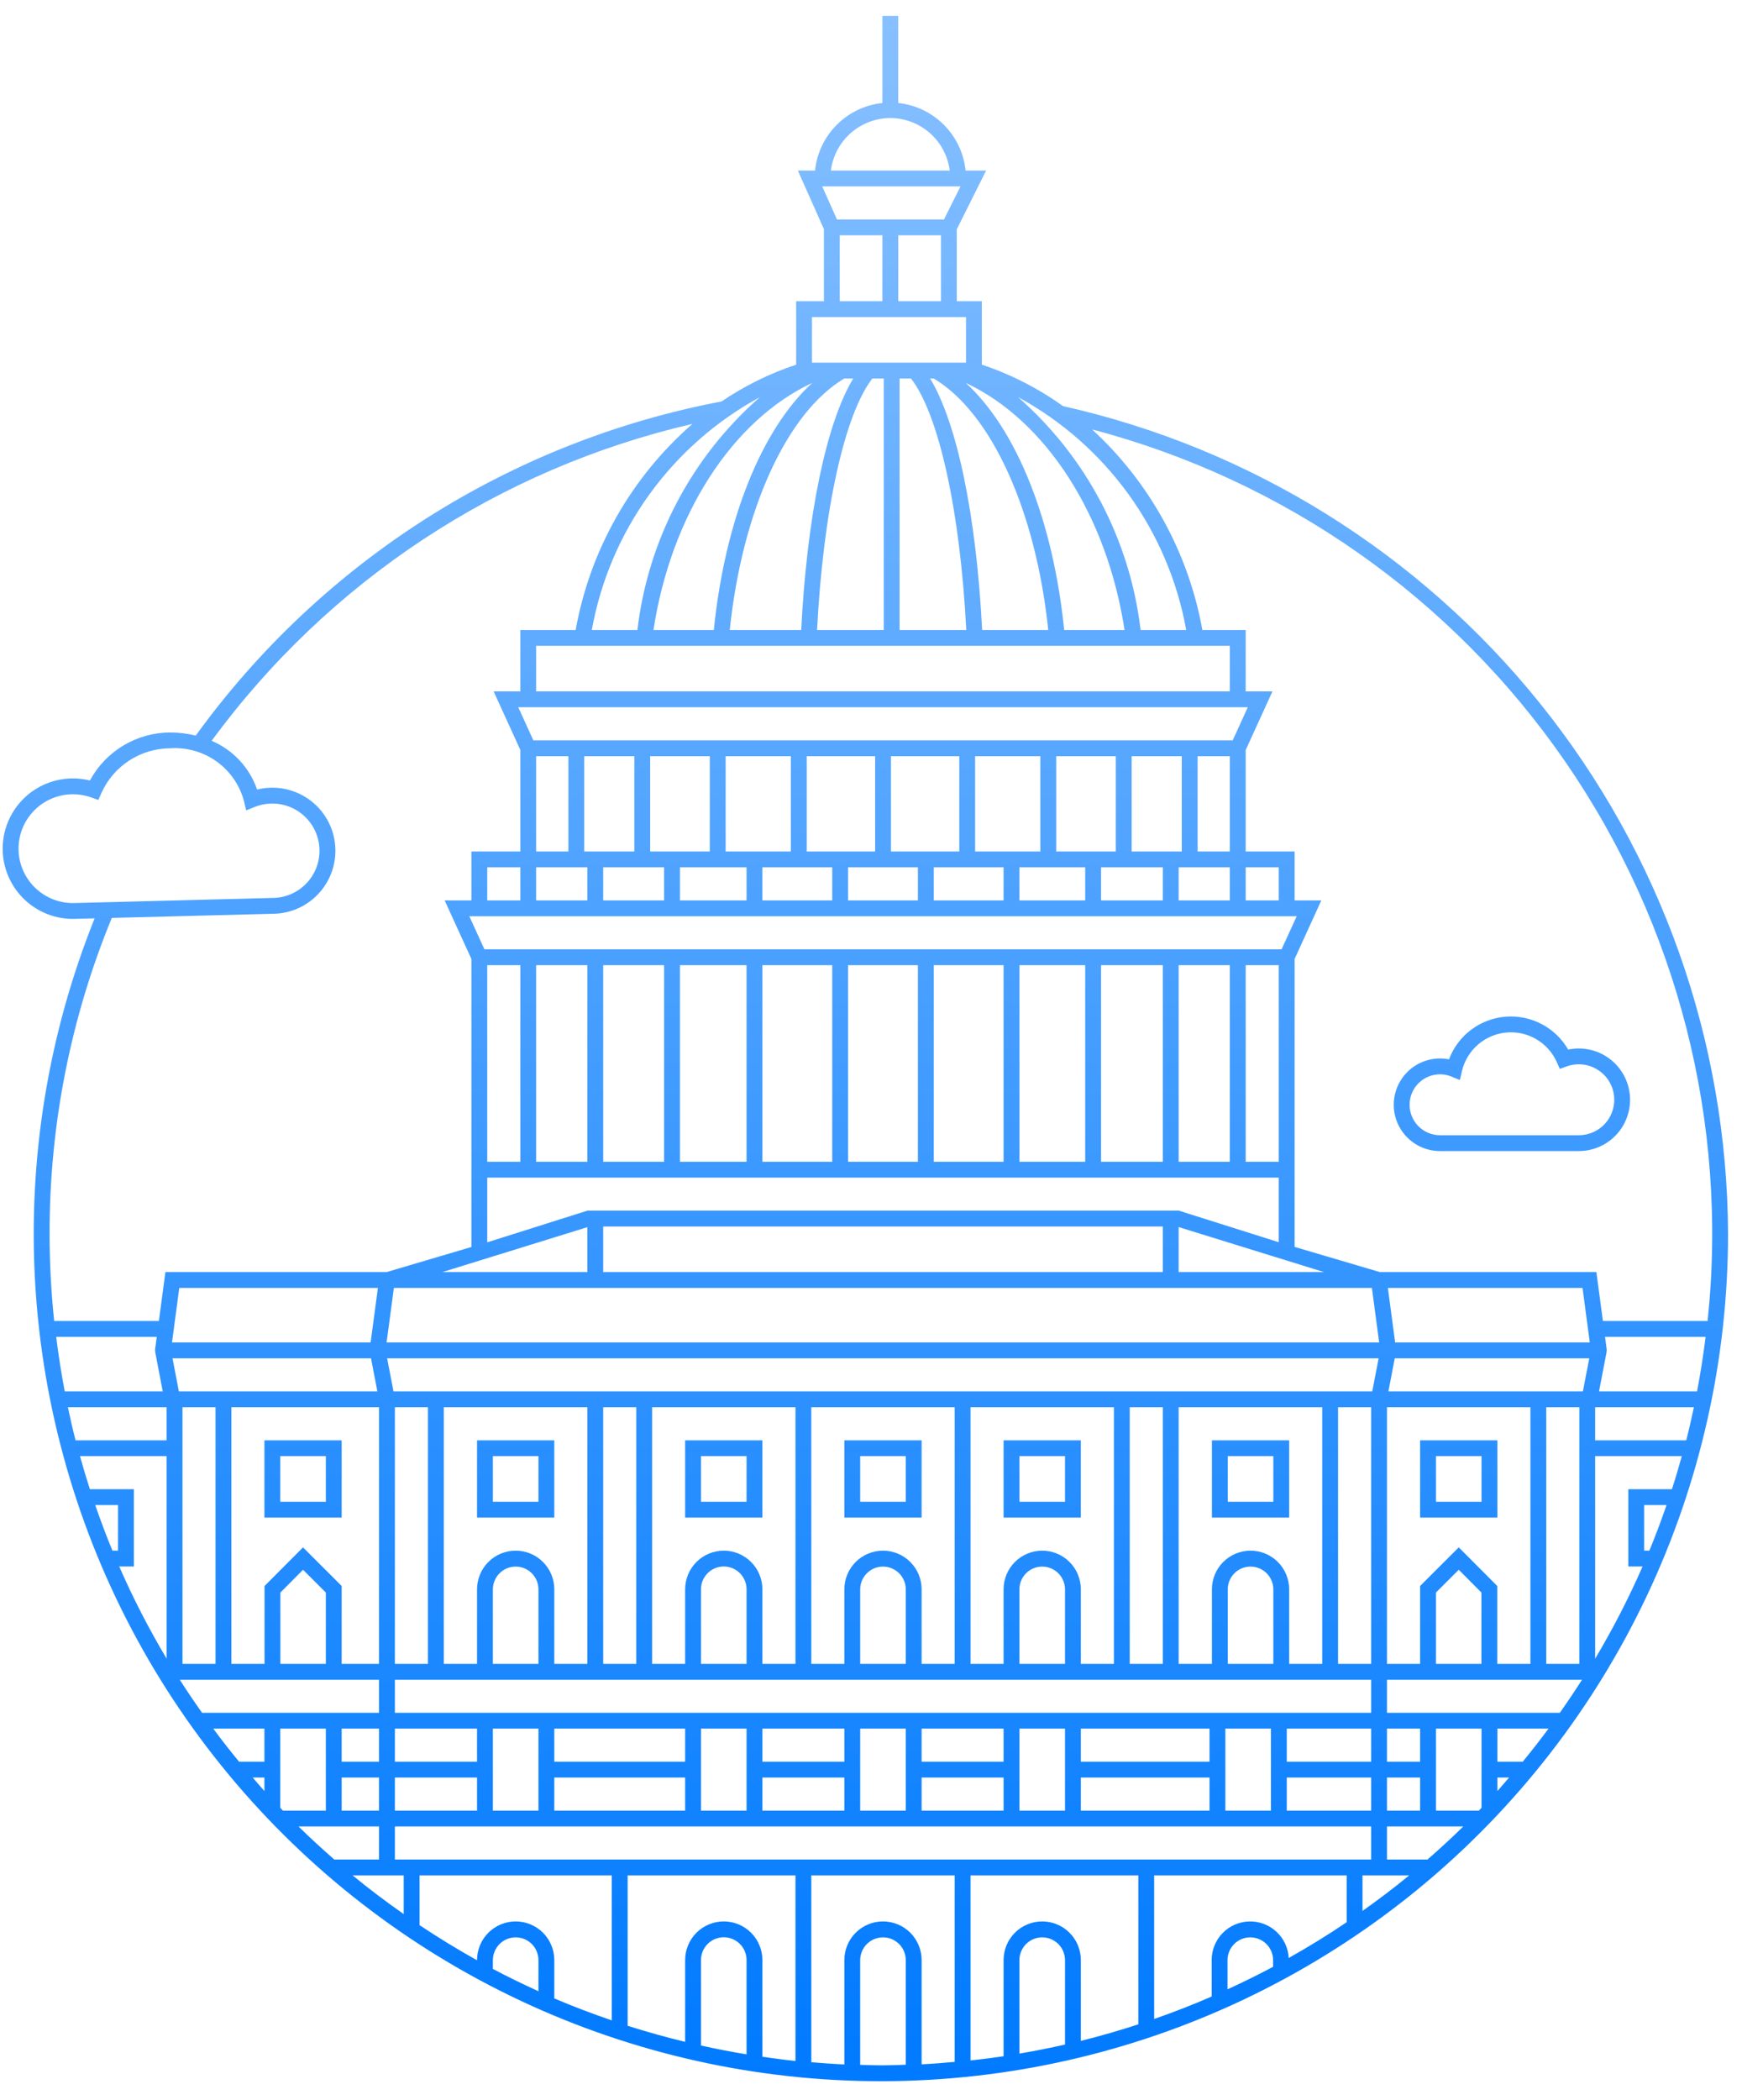 <svg width="78" height="94" viewBox="0 0 78 94" fill="none" xmlns="http://www.w3.org/2000/svg">
<path d="M24.819 64.475H21.36V67.934H24.819V64.475ZM24.11 67.225H22.069V65.184H24.11V67.225ZM57.724 64.475H54.265V67.934H57.724V64.475ZM57.015 67.225H54.974V65.184H57.015V67.225ZM67.046 64.475H63.587V67.934H67.046V64.475ZM66.337 67.225H64.296V65.184H66.337V67.225ZM34.137 64.475H30.678V67.934H34.137V64.475ZM33.428 67.225H31.387V65.184H33.428L33.428 67.225ZM48.395 64.475H44.937V67.934H48.395V64.475ZM47.687 67.225H45.645V65.184H47.687V67.225ZM41.266 64.475H37.807V67.934H41.266V64.475ZM40.557 67.225H38.516V65.184H40.557V67.225ZM15.299 64.475H11.84V67.934H15.299L15.299 64.475ZM14.59 67.225H12.549V65.184H14.59L14.59 67.225ZM70.692 46.935C70.532 46.935 70.373 46.952 70.216 46.984C69.936 46.498 69.524 46.102 69.027 45.841C68.53 45.58 67.969 45.466 67.41 45.512C66.851 45.558 66.316 45.761 65.868 46.099C65.42 46.437 65.078 46.896 64.88 47.421C64.748 47.395 64.614 47.382 64.48 47.382C63.93 47.382 63.403 47.6 63.014 47.989C62.625 48.378 62.407 48.905 62.407 49.455C62.407 50.004 62.625 50.532 63.014 50.92C63.403 51.309 63.93 51.527 64.48 51.527H70.692C71.301 51.527 71.885 51.285 72.316 50.855C72.746 50.424 72.988 49.84 72.988 49.231C72.988 48.623 72.746 48.039 72.316 47.608C71.885 47.177 71.301 46.935 70.692 46.935ZM70.692 50.818H64.48C64.118 50.818 63.771 50.675 63.515 50.419C63.26 50.163 63.116 49.816 63.116 49.455C63.116 49.093 63.26 48.746 63.515 48.49C63.771 48.234 64.118 48.091 64.48 48.091C64.652 48.09 64.823 48.124 64.983 48.189L65.366 48.347L65.462 47.942C65.571 47.484 65.82 47.072 66.176 46.763C66.531 46.454 66.975 46.264 67.443 46.221C67.912 46.177 68.383 46.281 68.789 46.519C69.196 46.757 69.517 47.117 69.709 47.547L69.842 47.848L70.152 47.737C70.37 47.658 70.602 47.628 70.833 47.649C71.064 47.669 71.287 47.74 71.488 47.856C71.688 47.973 71.861 48.131 71.994 48.321C72.126 48.511 72.216 48.728 72.256 48.956C72.296 49.184 72.286 49.419 72.225 49.642C72.165 49.866 72.057 50.074 71.908 50.252C71.759 50.429 71.573 50.572 71.363 50.67C71.153 50.767 70.924 50.818 70.692 50.818ZM47.595 18.178C46.484 17.382 45.26 16.756 43.963 16.323V13.485H42.841V10.264L44.154 7.636H43.235C43.156 6.862 42.813 6.139 42.264 5.588C41.715 5.037 40.993 4.692 40.219 4.611V0.711H39.51V4.611C38.737 4.692 38.015 5.037 37.466 5.588C36.916 6.139 36.573 6.862 36.494 7.636H35.725L36.891 10.255V13.485H35.649V16.324C34.465 16.717 33.341 17.271 32.309 17.971C22.839 19.769 14.415 25.12 8.764 32.929C8.393 32.837 8.013 32.79 7.631 32.788C6.892 32.789 6.167 32.989 5.533 33.367C4.898 33.746 4.378 34.289 4.026 34.939C3.594 34.831 3.144 34.816 2.705 34.896C2.266 34.975 1.85 35.147 1.482 35.399C1.115 35.652 0.806 35.98 0.575 36.361C0.344 36.742 0.196 37.168 0.143 37.61C0.089 38.053 0.13 38.502 0.262 38.927C0.395 39.353 0.617 39.745 0.913 40.078C1.209 40.411 1.572 40.678 1.979 40.86C2.386 41.042 2.827 41.136 3.272 41.135L4.237 41.11C2.156 46.299 1.247 51.884 1.576 57.465C1.906 63.046 3.464 68.485 6.141 73.394C8.818 78.302 12.547 82.558 17.061 85.857C21.575 89.156 26.762 91.416 32.251 92.476C37.741 93.536 43.396 93.369 48.814 91.988C54.231 90.607 59.277 88.045 63.589 84.487C67.9 80.928 71.372 76.46 73.756 71.402C76.139 66.345 77.375 60.823 77.375 55.232C77.34 46.597 74.374 38.229 68.965 31.498C63.555 24.767 56.021 20.071 47.595 18.178ZM53.114 28.202H51.071C50.596 24.166 48.64 20.449 45.58 17.774C47.537 18.837 49.23 20.326 50.534 22.131C51.838 23.936 52.72 26.011 53.114 28.202ZM21.36 79.57V81.052H17.681V79.57H21.36ZM17.681 78.861V77.381H21.36V78.861H17.681ZM61.394 81.761V83.241H17.681V81.761L61.394 81.761ZM22.069 81.052V77.381H24.11V81.052H22.069ZM30.678 79.57V81.052H24.819V79.57H30.678ZM24.819 78.861V77.381H30.678V78.861H24.819ZM31.387 81.052V77.381H33.428V81.052H31.387ZM37.807 79.57V81.052H34.137V79.57H37.807ZM34.137 78.861V77.381H37.807V78.861H34.137ZM38.516 81.052V77.381H40.557V81.052H38.516ZM44.937 79.57V81.052H41.266V79.57H44.937ZM41.266 78.861V77.381H44.937V78.861H41.266ZM45.646 81.052V77.381H47.687V81.052H45.646ZM54.158 79.57V81.052H48.396V79.57L54.158 79.57ZM48.396 78.861V77.381H54.158V78.861L48.396 78.861ZM54.867 81.052V77.381H56.908V81.052H54.867ZM57.617 81.052V79.57H61.394V81.052L57.617 81.052ZM57.617 78.861V77.381H61.394V78.861L57.617 78.861ZM17.681 76.672V75.191H61.394V76.672H17.681ZM17.681 74.482V62.994H19.162V74.482L17.681 74.482ZM23.09 69.414C22.631 69.415 22.192 69.597 21.867 69.921C21.543 70.245 21.361 70.685 21.36 71.144V74.482H19.871V62.994H26.3V74.482H24.819V71.144C24.819 70.685 24.637 70.245 24.312 69.921C23.988 69.597 23.549 69.415 23.09 69.414ZM24.11 71.144V74.482H22.069V71.144C22.071 70.874 22.179 70.615 22.37 70.425C22.561 70.234 22.82 70.128 23.09 70.128C23.36 70.128 23.619 70.234 23.81 70.425C24.001 70.615 24.109 70.874 24.11 71.144ZM27.009 74.482V62.994H28.49V74.482H27.009ZM32.408 69.414C31.949 69.415 31.51 69.597 31.185 69.921C30.861 70.245 30.679 70.685 30.678 71.144V74.482H29.199V62.994H35.618V74.482H34.137V71.144C34.136 70.685 33.954 70.245 33.63 69.921C33.306 69.597 32.866 69.415 32.408 69.414ZM33.428 71.144V74.482H31.387V71.144C31.387 70.873 31.495 70.613 31.686 70.422C31.877 70.231 32.137 70.123 32.407 70.123C32.678 70.123 32.938 70.231 33.129 70.422C33.32 70.613 33.428 70.873 33.428 71.144ZM39.537 69.414C39.078 69.415 38.638 69.597 38.314 69.921C37.99 70.245 37.808 70.685 37.807 71.144V74.482H36.327V62.994H42.747V74.482H41.266V71.144C41.266 70.685 41.083 70.245 40.759 69.921C40.435 69.597 39.995 69.415 39.537 69.414ZM40.557 71.144V74.482H38.516V71.144C38.517 70.874 38.625 70.615 38.817 70.425C39.008 70.234 39.267 70.128 39.537 70.128C39.806 70.128 40.065 70.234 40.257 70.425C40.448 70.615 40.556 70.874 40.557 71.144ZM46.666 69.414C46.208 69.415 45.768 69.597 45.444 69.921C45.119 70.245 44.937 70.685 44.937 71.144V74.482H43.456V62.994H49.876V74.482H48.396V71.144C48.395 70.685 48.213 70.245 47.889 69.921C47.564 69.597 47.125 69.415 46.666 69.414ZM47.687 71.144V74.482H45.645V71.144C45.647 70.874 45.755 70.615 45.946 70.425C46.137 70.234 46.396 70.128 46.666 70.128C46.936 70.128 47.195 70.234 47.386 70.425C47.577 70.615 47.685 70.874 47.687 71.144ZM50.585 74.482V62.994H52.066V74.482H50.585ZM55.994 69.414C55.536 69.415 55.096 69.597 54.772 69.921C54.447 70.245 54.265 70.685 54.265 71.144V74.482H52.775V62.994H59.204V74.482H57.724V71.144C57.723 70.685 57.541 70.245 57.217 69.921C56.892 69.597 56.453 69.415 55.994 69.414ZM57.015 71.144V74.482H54.974V71.144C54.975 70.874 55.083 70.615 55.274 70.425C55.465 70.234 55.724 70.128 55.994 70.128C56.264 70.128 56.523 70.234 56.714 70.425C56.905 70.615 57.014 70.874 57.015 71.144ZM59.913 74.482V62.994H61.394V74.482H59.913ZM17.619 62.285L17.334 60.805H61.73L61.445 62.285H17.619ZM61.526 60.096H17.31L17.636 57.654H61.428L61.754 60.096H61.526ZM57.258 52.715V55.608L52.775 54.191V54.195H26.3L21.817 55.612V52.715H57.258ZM21.817 52.006V43.205H23.297V52.006L21.817 52.006ZM24.006 52.006V43.205H26.3V52.006L24.006 52.006ZM27.009 52.006V43.205H29.736V52.006L27.009 52.006ZM30.445 52.006V43.205H33.428V52.006L30.445 52.006ZM34.137 52.006V43.205H37.264V52.006L34.137 52.006ZM37.973 52.006V43.205H41.1V52.006L37.973 52.006ZM41.809 52.006V43.205H44.937V52.006L41.809 52.006ZM45.646 52.006V43.205H48.591V52.006L45.646 52.006ZM49.3 52.006V43.205H52.066V52.006L49.3 52.006ZM52.775 52.006V43.205H55.068V52.006L52.775 52.006ZM55.777 52.006V43.205H57.258V52.006L55.777 52.006ZM52.066 54.904V56.945H27.009V54.904H52.066ZM26.3 54.934V56.945H19.807L26.3 54.934ZM52.775 56.945V54.929L59.285 56.945L52.775 56.945ZM21.69 42.496L21.014 41.016H58.061L57.384 42.496H21.69ZM21.817 40.307V38.826H23.297V40.307H21.817ZM26.3 38.826V40.307H24.006V38.826H26.3ZM24.006 38.117V33.851H25.45V38.117H24.006ZM55.068 38.826V40.307H52.775V38.826H55.068ZM53.624 38.117V33.851H55.068V38.117H53.624ZM52.915 38.117H50.671V33.851H52.915L52.915 38.117ZM52.066 38.826V40.307H49.3V38.826H52.066ZM49.962 38.117H47.292V33.851H49.962L49.962 38.117ZM48.591 38.826V40.307H45.645V38.826H48.591ZM46.583 38.117H43.662V33.851H46.583L46.583 38.117ZM44.936 38.826V40.307H41.809V38.826H44.936ZM42.953 38.117H39.894V33.851H42.953L42.953 38.117ZM41.1 38.826V40.307H37.973V38.826H41.1ZM39.185 38.117H36.121V33.851H39.185L39.185 38.117ZM37.264 38.826V40.307H34.137V38.826H37.264ZM35.412 38.117H32.491V33.851H35.412L35.412 38.117ZM33.428 38.826V40.307H30.445V38.826H33.428ZM31.782 38.117H29.112V33.851H31.782L31.782 38.117ZM29.736 38.826V40.307H27.009V38.826H29.736ZM28.403 38.117H26.159V33.851H28.403L28.403 38.117ZM57.258 40.307H55.777V38.826H57.258V40.307ZM55.195 33.142H23.882L23.206 31.66H55.871L55.195 33.142ZM55.068 30.951H24.006V28.911H55.068V30.951ZM35.875 28.202H32.675C33.233 22.86 35.22 18.483 37.801 16.944H38.204C37.003 18.924 36.133 23.089 35.875 28.202ZM39.06 16.944H39.571V28.202H36.585C36.856 22.899 37.814 18.546 39.06 16.944ZM43.266 28.202H40.28V16.944H40.791C42.038 18.544 42.994 22.884 43.266 28.202ZM41.648 16.944H41.811C44.391 18.482 46.379 22.86 46.937 28.202H43.976C43.718 23.079 42.849 18.923 41.648 16.944ZM50.353 28.202H47.65C47.15 23.276 45.516 19.224 43.246 17.142C46.831 18.821 49.566 23.065 50.353 28.202ZM39.865 5.284C40.518 5.286 41.148 5.526 41.638 5.959C42.128 6.391 42.443 6.988 42.526 7.636H37.203C37.286 6.987 37.602 6.391 38.091 5.959C38.581 5.526 39.211 5.286 39.865 5.284ZM36.816 8.345H43.007L42.267 9.825H37.476L36.816 8.345ZM42.132 10.534V13.485H40.221V10.534H42.132ZM39.51 10.534V13.485H37.6V10.534H39.51ZM36.358 14.194H43.254V16.235H36.678L36.677 16.231L36.668 16.235H36.358V14.194ZM36.369 17.14C34.098 19.221 32.462 23.275 31.962 28.202H29.259C30.047 23.058 32.779 18.819 36.369 17.14ZM34.027 17.777C30.969 20.451 29.014 24.167 28.541 28.202H26.498C26.892 26.012 27.774 23.938 29.077 22.133C30.38 20.329 32.072 18.84 34.027 17.777ZM3.263 40.426C2.908 40.425 2.557 40.347 2.235 40.197C1.913 40.047 1.628 39.828 1.4 39.556C1.172 39.283 1.006 38.965 0.913 38.621C0.821 38.278 0.806 37.919 0.867 37.569C0.928 37.219 1.065 36.887 1.269 36.596C1.472 36.305 1.737 36.061 2.044 35.883C2.351 35.705 2.694 35.596 3.048 35.564C3.402 35.533 3.758 35.579 4.092 35.699L4.402 35.81L4.536 35.509C4.802 34.91 5.236 34.402 5.786 34.045C6.335 33.688 6.976 33.498 7.631 33.497C8.372 33.449 9.105 33.66 9.707 34.093C10.309 34.528 10.74 35.157 10.928 35.875L11.023 36.276L11.405 36.123C11.694 36.007 12.006 35.956 12.317 35.974C12.629 35.993 12.932 36.08 13.206 36.229C13.479 36.379 13.717 36.587 13.9 36.839C14.084 37.091 14.21 37.381 14.268 37.687C14.327 37.993 14.317 38.309 14.239 38.611C14.161 38.913 14.017 39.194 13.818 39.434C13.618 39.674 13.368 39.867 13.086 39.998C12.803 40.13 12.495 40.198 12.183 40.196L3.263 40.426ZM2.22 55.232C2.213 50.381 3.159 45.576 5.006 41.09L12.192 40.905C12.592 40.906 12.987 40.821 13.352 40.658C13.717 40.494 14.043 40.254 14.308 39.955C14.573 39.656 14.772 39.304 14.891 38.922C15.009 38.54 15.046 38.137 14.997 37.74C14.949 37.344 14.817 36.962 14.609 36.62C14.402 36.278 14.124 35.984 13.795 35.757C13.465 35.531 13.091 35.377 12.698 35.306C12.304 35.234 11.9 35.248 11.512 35.345C11.345 34.858 11.078 34.413 10.727 34.037C10.376 33.661 9.95 33.363 9.477 33.162C14.722 26.008 22.36 20.974 31.004 18.976C28.262 21.366 26.417 24.621 25.776 28.202H23.297V30.951H22.103L23.297 33.567V38.117H21.108V40.307H19.91L21.108 42.928V55.821L17.309 56.945H7.406L7.114 59.135H2.426C2.289 57.838 2.221 56.536 2.22 55.232ZM13.568 69.267L11.845 70.997V74.482H10.36V62.994H16.972V74.482H15.299V70.997L13.568 69.267ZM14.59 71.29V74.482H12.554V71.29L13.569 70.27L14.59 71.29ZM2.516 59.844H7.019L6.945 60.403C6.942 60.441 6.945 60.479 6.954 60.516L6.948 60.517L7.287 62.285H2.899C2.744 61.48 2.618 60.666 2.516 59.844ZM5.285 69.414H5.034C4.757 68.744 4.503 68.062 4.264 67.373H5.285V69.414ZM7.461 74.248C6.668 72.919 5.959 71.541 5.338 70.123H5.994V66.664H4.024C3.866 66.175 3.72 65.681 3.582 65.184H7.461L7.461 74.248ZM7.461 64.475H3.383C3.257 63.985 3.146 63.491 3.04 62.994H7.461L7.461 64.475ZM8.027 57.654H16.921L16.595 60.096H7.701L8.027 57.654ZM7.725 60.805H16.613L16.897 62.285H8.009L7.725 60.805ZM9.651 62.994V74.482H8.17V62.994H9.651ZM9.114 76.672H9.047C8.704 76.186 8.369 75.694 8.048 75.191H16.972V76.672L9.114 76.672ZM15.299 78.861V77.381H16.972V78.861H15.299ZM16.972 79.57V81.052H15.299V79.57H16.972ZM11.84 80.176C11.661 79.978 11.49 79.772 11.315 79.57H11.84L11.84 80.176ZM11.84 78.861H10.704C10.306 78.378 9.921 77.885 9.548 77.381H11.84L11.84 78.861ZM12.549 80.926V77.381H14.59V81.052H12.669C12.629 81.01 12.589 80.968 12.549 80.926ZM13.366 81.761H16.972V83.241H14.968C14.42 82.762 13.885 82.271 13.366 81.761ZM18.077 85.684C17.293 85.132 16.525 84.559 15.787 83.95H18.077V85.684ZM24.11 89.137C23.419 88.823 22.738 88.492 22.069 88.138V87.741C22.071 87.471 22.179 87.213 22.37 87.022C22.561 86.832 22.82 86.725 23.09 86.725C23.36 86.725 23.619 86.832 23.81 87.022C24.001 87.213 24.109 87.471 24.11 87.741V89.137ZM27.394 90.442C26.522 90.143 25.661 89.819 24.819 89.458V87.741C24.819 87.282 24.637 86.843 24.313 86.518C23.988 86.194 23.549 86.012 23.09 86.012C22.631 86.012 22.191 86.194 21.867 86.518C21.543 86.843 21.36 87.282 21.36 87.741V87.752C20.48 87.26 19.622 86.736 18.786 86.179V83.95H27.394L27.394 90.442ZM33.428 91.962C32.741 91.85 32.061 91.716 31.387 91.567V87.741C31.387 87.471 31.495 87.211 31.686 87.02C31.877 86.828 32.137 86.721 32.407 86.721C32.678 86.721 32.938 86.828 33.129 87.02C33.32 87.211 33.428 87.471 33.428 87.741V91.962ZM35.618 92.259C35.12 92.208 34.628 92.141 34.137 92.071V87.741C34.137 87.283 33.955 86.843 33.63 86.518C33.306 86.194 32.866 86.012 32.407 86.012C31.949 86.012 31.509 86.194 31.185 86.518C30.86 86.843 30.678 87.283 30.678 87.741V91.403C29.808 91.192 28.949 90.952 28.103 90.683V83.95H35.618L35.618 92.259ZM40.557 92.427C40.186 92.438 39.816 92.455 39.443 92.455C39.132 92.455 38.825 92.439 38.516 92.432V87.741C38.517 87.471 38.625 87.213 38.817 87.022C39.008 86.832 39.267 86.725 39.537 86.725C39.806 86.725 40.065 86.832 40.257 87.022C40.448 87.213 40.556 87.471 40.557 87.741L40.557 92.427ZM42.747 92.3C42.255 92.344 41.763 92.385 41.266 92.409V87.741C41.266 87.282 41.084 86.843 40.76 86.518C40.435 86.194 39.995 86.012 39.537 86.012C39.078 86.012 38.638 86.194 38.314 86.518C37.989 86.843 37.807 87.282 37.807 87.741V92.414C37.31 92.392 36.818 92.356 36.327 92.315V83.95H42.747L42.747 92.3ZM47.687 91.524C47.013 91.677 46.332 91.812 45.645 91.928V87.741C45.647 87.471 45.755 87.213 45.946 87.022C46.137 86.832 46.396 86.725 46.666 86.725C46.936 86.725 47.195 86.832 47.386 87.022C47.577 87.213 47.685 87.471 47.687 87.741V91.524ZM50.97 90.619C50.124 90.895 49.266 91.142 48.396 91.36V87.741C48.396 87.282 48.213 86.843 47.889 86.518C47.565 86.194 47.125 86.012 46.666 86.012C46.207 86.012 45.767 86.194 45.443 86.518C45.119 86.843 44.937 87.282 44.937 87.741V92.047C44.446 92.12 43.952 92.183 43.456 92.236V83.95H50.97V90.619ZM57.004 88.042C56.337 88.4 55.654 88.734 54.963 89.052V87.741C54.964 87.471 55.072 87.213 55.264 87.022C55.455 86.832 55.714 86.725 55.983 86.725C56.253 86.725 56.512 86.832 56.703 87.022C56.895 87.213 57.003 87.471 57.004 87.741V88.042ZM60.298 86.048C59.459 86.618 58.59 87.148 57.704 87.649C57.681 87.2 57.482 86.777 57.152 86.471C56.821 86.165 56.384 86.001 55.934 86.013C55.484 86.025 55.056 86.212 54.742 86.535C54.428 86.858 54.253 87.291 54.254 87.741V89.373C53.412 89.74 52.553 90.075 51.679 90.379V83.95H60.298V86.048ZM61.007 85.543V83.95H63.099C62.424 84.508 61.722 85.034 61.007 85.543ZM63.918 83.241H62.103V81.761H65.52C65.002 82.271 64.466 82.762 63.918 83.241ZM63.587 79.57V81.052H62.103V79.57H63.587ZM62.103 78.861V77.381H63.587V78.861H62.103ZM66.337 80.926C66.297 80.968 66.257 81.01 66.217 81.052H64.296V77.381H66.337L66.337 80.926ZM67.046 80.176V79.57H67.571C67.396 79.772 67.225 79.978 67.046 80.176ZM68.183 78.861H67.046V77.381H69.338C68.965 77.884 68.58 78.377 68.183 78.861ZM69.843 76.672H62.103V75.191H70.838C70.518 75.693 70.186 76.187 69.843 76.672ZM65.317 69.267L63.587 70.997V74.482H62.103V62.994H68.526V74.482H67.041V70.997L65.317 69.267ZM66.332 71.29V74.482H64.296V71.29L65.317 70.27L66.332 71.29ZM69.235 74.482V62.994H70.716V74.482H69.235ZM70.876 62.285H62.167L62.452 60.805H71.161L70.876 62.285ZM62.469 60.096L62.144 57.654H70.859L71.185 60.096L62.469 60.096ZM73.852 69.414H73.618V67.373H74.622C74.384 68.062 74.129 68.744 73.852 69.414ZM74.863 66.664H72.909V70.123H73.548C72.927 71.541 72.218 72.919 71.425 74.249V65.184H75.304C75.166 65.681 75.021 66.175 74.863 66.664ZM75.504 64.475H71.425V62.994H75.846C75.74 63.491 75.629 63.985 75.504 64.475ZM75.987 62.285H71.598L71.938 60.517L71.932 60.516C71.941 60.479 71.944 60.441 71.942 60.403L71.867 59.844H76.37C76.268 60.666 76.142 61.48 75.987 62.285ZM71.772 59.135L71.48 56.945H61.789L57.967 55.817V42.928L59.164 40.307H57.967V38.117H55.777V33.575L56.975 30.951H55.777V28.202H53.837C53.218 24.75 51.483 21.595 48.9 19.223C57.505 21.484 65.016 26.753 70.072 34.075C75.128 41.396 77.394 50.286 76.46 59.135L71.772 59.135Z" fill="url(#paint0_linear_638_5882)"/>
<defs>
<linearGradient id="paint0_linear_638_5882" x1="38.747" y1="0.711" x2="38.747" y2="93.164" gradientUnits="userSpaceOnUse">
<stop stop-color="#87C0FF"/>
<stop offset="1" stop-color="#007AFF"/>
</linearGradient>
</defs>
</svg>
